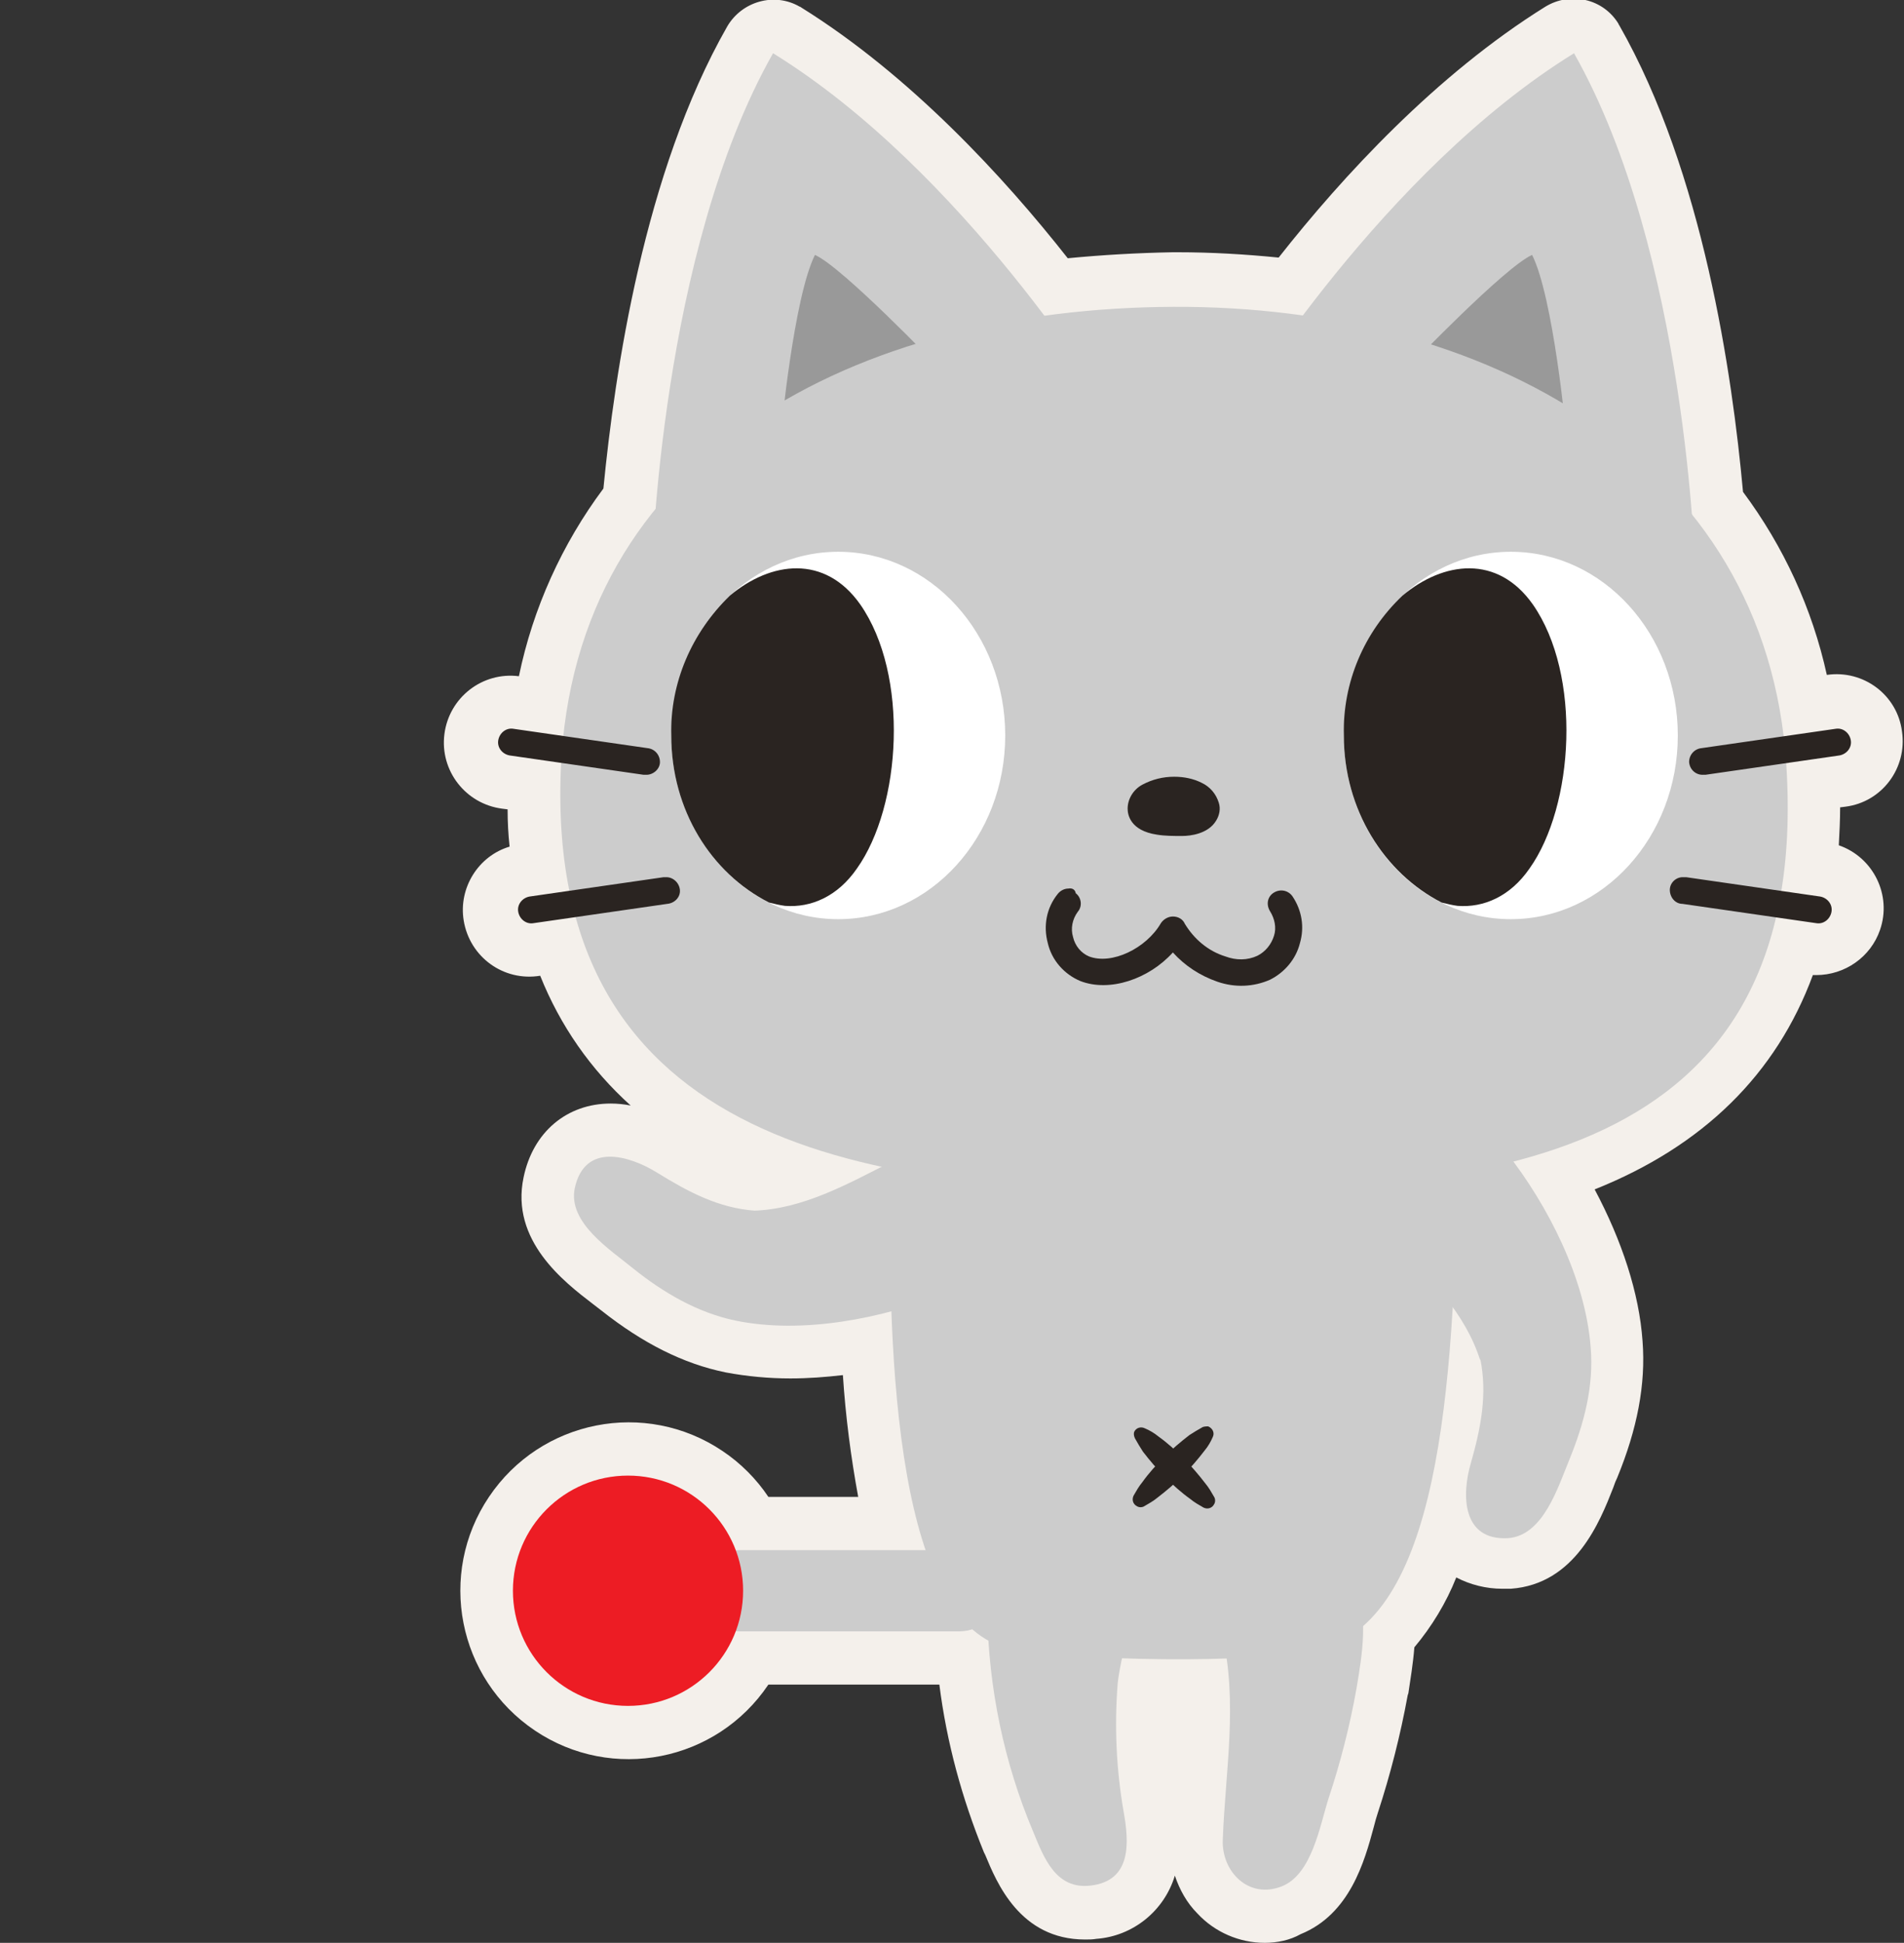 <?xml version="1.0" encoding="utf-8"?>
<!-- Generator: Adobe Illustrator 19.2.1, SVG Export Plug-In . SVG Version: 6.00 Build 0)  -->
<svg version="1.1" id="レイヤー_1" xmlns="http://www.w3.org/2000/svg" xmlns:xlink="http://www.w3.org/1999/xlink" x="0px"
	 y="0px" viewBox="0 0 286.2 291.9" style="enable-background:new 0 0 286.2 291.9;" xml:space="preserve">
<rect x="0" y="0" width="286.2" height="291.9" fill="#333333" stroke="none"/>
<style type="text/css">
	.st0{fill:#F4F0EB;}
	.st1{fill:#CCCCCC;}
	.st2{fill:#999999;}
	.st3{fill:#2A2421;}
	.st4{fill:#ED1C24;}
	.st5{fill:#FFFFFF;}
</style>
<title>menuAni</title>
<path class="st0" d="M190.1,291.9c-3.8,0-7.5-1.6-10.1-4.4c-1.6-1.6-2.7-3.6-3.4-5.7c-1.6,5.3-6.3,9.1-11.8,9.5
	c-0.6,0.1-1.1,0.1-1.7,0.1c-9.8,0-13.3-8.6-15-12.7l-0.2-0.4c-3.3-8.1-5.6-16.5-6.7-25.2h-25.7c-7.8,11.6-23.5,14.7-35.1,6.9
	c-11.6-7.8-14.7-23.5-6.9-35.1s23.5-14.7,35.1-6.9c2.7,1.8,5.1,4.2,6.9,6.9h13.5c-1.1-6-1.9-12.1-2.3-18.3c-2.6,0.3-5.2,0.5-7.9,0.5
	c-3.2,0-6.5-0.3-9.7-0.9c-6.4-1.3-12.5-4.4-18.7-9.3l-1.3-1c-4.3-3.3-12.4-9.5-10.4-19c1.4-6.8,6.5-11.1,13.1-11.1c1,0,2,0.1,3,0.3
	c-6-5.4-10.6-12-13.6-19.5c-5.5,0.9-10.6-2.8-11.5-8.3c-0.8-4.9,2.2-9.7,6.9-11.1c-0.2-1.8-0.3-3.7-0.3-5.6l-0.8-0.1
	c-5.5-0.7-9.4-5.7-8.7-11.2s5.7-9.4,11.2-8.7c2.1-10.2,6.5-19.9,12.7-28.2C92.4,56,96.8,25.9,109.3,4c2.2-3.8,7.1-5.2,10.9-3
	c0.1,0,0.2,0.1,0.2,0.1c16.4,10.2,30.5,25.5,40.1,37.7c5.2-0.5,10.4-0.8,15.8-0.9h0.7c5.1,0,10.2,0.3,15.2,0.8
	c9.6-12.2,23.7-27.5,40.1-37.7c3.8-2.3,8.7-1.2,11,2.6c0,0.1,0.1,0.2,0.1,0.2c12.6,22.1,17,52.5,18.6,70.1
	c6.1,8.2,10.4,17.5,12.6,27.5l0,0c5.5-0.8,10.6,3,11.3,8.5c0.8,5.5-3,10.6-8.5,11.3l-0.8,0.1c0,1.9-0.1,3.8-0.2,5.7
	c5.2,1.8,8,7.5,6.2,12.7c-1.4,4.1-5.3,6.8-9.6,6.8h-0.5c-5.5,14.9-16.5,25.7-32.8,32.2c4.1,7.7,6.7,15.6,7.2,22.8
	c0.5,6.5-0.8,13.2-3.8,20.5c-0.2,0.4-0.4,0.9-0.6,1.5c-2,5.1-5.7,14.5-15.4,15.2c-0.4,0-0.8,0-1.3,0c-2.4,0-4.8-0.6-6.9-1.7
	c-1.5,3.8-3.7,7.4-6.3,10.5c-0.2,2.5-0.6,4.9-0.9,6.9l-0.1,0.3c-1.1,6-2.6,11.9-4.5,17.7c-0.2,0.6-0.4,1.3-0.6,2.1
	c-1.4,5.2-3.6,13.1-11,16.1C193.9,291.5,192,291.9,190.1,291.9z"/>
<path class="st1" d="M236.6,8c17,30,18.2,77.6,18.2,77.6L186.4,61C186.4,61,207.9,25.7,236.6,8z"/>
<path class="st2" d="M235.4,65l-23.5-10c0,0,14.3-14.9,18.4-16.7C233.5,44.7,235.4,65,235.4,65z"/>
<path class="st1" d="M116.2,8C99.2,38,98,85.6,98,85.6L166.4,61C166.4,61,144.9,25.7,116.2,8z"/>
<path class="st2" d="M117.4,65l23.5-10c0,0-14.3-14.9-18.4-16.7C119.3,44.7,117.4,65,117.4,65z"/>
<path class="st1" d="M268.5,114.8c-3-46-45.3-68.9-92.1-68.7c-47.9,0.2-90.1,22.2-92.1,69.5C82,172.8,131.9,179,176.9,179
	S272.5,175.6,268.5,114.8z"/>
<path class="st3" d="M160.6,133.5c-0.6,0-1.2,0.3-1.6,0.8c-1.7,2.1-2.2,4.8-1.5,7.4c0.6,2.6,2.5,4.7,4.9,5.7
	c4.4,1.7,10.3-0.3,13.9-4.3c1.8,2,4.1,3.5,6.7,4.4c2.6,0.9,5.4,0.8,7.9-0.3c2.2-1.1,3.9-3.1,4.5-5.5c0.7-2.4,0.3-4.9-1.1-7
	c-0.6-0.9-1.8-1.2-2.8-0.6s-1.2,1.8-0.6,2.8l0,0c0.7,1.1,1,2.5,0.6,3.7c-0.4,1.3-1.3,2.4-2.5,3c-1.5,0.7-3.2,0.7-4.8,0.1
	c-2.6-0.8-4.7-2.6-6.1-4.9c-0.3-0.7-1-1.1-1.8-1.1l0,0c-0.7,0-1.4,0.4-1.8,1c-2.2,3.8-7.4,6.3-10.8,5c-1.2-0.5-2.1-1.6-2.4-2.9
	c-0.4-1.3-0.1-2.7,0.7-3.8c0.7-0.8,0.6-2.1-0.3-2.8C161.6,133.6,161.1,133.4,160.6,133.5z"/>
<path class="st3" d="M174.3,123.4c1.2,0.1,2.3,0.2,3.5,0.1c1.3,0,2.8-0.4,3.4-1.3s-0.3-2.2-1.5-2.8c-2.4-1.2-8.1-0.7-8.1,2.1
	C171.6,122.7,172.9,123.2,174.3,123.4z"/>
<path class="st3" d="M180.6,117.6c1.3,0.6,2.2,1.7,2.6,3c0.3,0.9,0.1,1.9-0.4,2.7c-1.2,2-3.9,2.3-5.1,2.3h-0.1c-1.2,0-2.5,0-3.7-0.2
	l0,0c-4-0.6-4.4-3-4.4-3.9c0-1.5,0.9-2.9,2.2-3.6c1.5-0.8,3.1-1.2,4.8-1.2C178,116.7,179.4,117,180.6,117.6z M174.6,121.4
	L174.6,121.4c1,0.1,2,0.2,3,0.1h0.1c0.4,0,0.8-0.1,1.3-0.2c-0.1-0.1-0.2-0.1-0.3-0.2c-1.6-0.6-3.3-0.5-4.8,0.1
	C174.1,121.3,174.4,121.4,174.6,121.4L174.6,121.4z"/>
<path class="st3" d="M253.1,131.8c-1.1-0.1-2.1,0.8-2.1,1.9s0.8,2.1,1.9,2.1l20.1,2.9c1.1,0.2,2.1-0.6,2.3-1.7s-0.6-2.1-1.7-2.3
	l-20.1-2.9H253.1z"/>
<path class="st3" d="M100,131.8h-0.3l-20.1,2.9c-1.1,0.2-1.9,1.2-1.7,2.3c0.2,1.1,1.2,1.9,2.3,1.7l20.1-2.9c1.1-0.1,2-1,1.9-2.1
	C102.1,132.6,101.1,131.7,100,131.8z"/>
<path class="st3" d="M97,116.4h-0.3l-20.1-2.9c-1.1-0.2-1.9-1.2-1.7-2.3c0.2-1.1,1.2-1.9,2.3-1.7l20.1,2.9c1.1,0.1,1.9,1,1.9,2.1
	S98.1,116.5,97,116.4z"/>
<path class="st3" d="M256.1,116.4h0.3l20.1-2.9c1.1-0.2,1.9-1.2,1.7-2.3s-1.2-1.9-2.3-1.7l-20.1,2.9c-1.1,0.1-1.9,1-1.9,2.1
	C254,115.7,255,116.5,256.1,116.4z"/>
<path class="st1" d="M133.9,174.6c-6.5,3.3-13.3,7.1-20.7,7.3h0.3c-5.5-0.4-10-2.8-14.7-5.7c-4.2-2.6-10.9-4.6-12.4,2.3
	c-1.1,5.2,5.4,9.3,8.8,12.1c4.5,3.6,9.6,6.6,15.3,7.8c10.1,2.1,22.2-0.3,31.7-4.1C156,188.8,147,168.1,133.9,174.6z"/>
<path class="st1" d="M209.8,186.5c4.9,5.3,10.5,10.8,12.7,17.9v-0.3c1.1,5.4,0.1,10.4-1.4,15.7c-1.4,4.7-1.4,11.7,5.6,11.3
	c5.3-0.4,7.5-7.7,9.2-11.8c2.2-5.4,3.7-11,3.2-16.9c-0.8-10.3-6.4-21.3-12.7-29.3C217.4,161.4,200,175.7,209.8,186.5z"/>
<path class="st1" d="M183.7,245.4c2.4,10.5,0.5,20.5,0.1,31c-0.2,4.8,3.9,9,8.9,7c4.5-1.8,5.7-9.1,7-13.2c1.8-5.4,3.2-10.9,4.2-16.5
	c0.8-4.8,2-11.4-0.5-15.9C197.4,227.5,181,233.8,183.7,245.4z"/>
<path class="st1" d="M148.4,242.3c0.2,11.3,2.5,22.5,6.9,32.9c1.6,3.9,3.4,8.7,8.6,8.1c6.3-0.7,5.8-6.6,5-11.1
	c-1.1-6.3-1.4-12.8-0.9-19.2c0.4-4.1,2.2-8.6,1.6-12.7C167.4,227.7,148.2,229.5,148.4,242.3z"/>
<path class="st1" d="M219.1,174.1c-0.5,35.3-3,69.5-20.9,73.7c-9.8,2.3-37,1.7-46.3-0.1c-16.9-3.3-18.7-42.2-18-73.6L219.1,174.1
	L219.1,174.1z"/>
<path class="st3" d="M180.8,214.4c-0.7,0.4-1.4,0.8-2,1.2c-1.3,1-2.6,2.1-3.8,3.3c-1.2,1.2-2.3,2.4-3.3,3.8c-0.5,0.6-0.9,1.3-1.3,2
	c-0.3,0.6-0.1,1.3,0.5,1.6c0.3,0.2,0.8,0.2,1.1,0c0.7-0.4,1.4-0.8,2-1.3c1.3-1,2.6-2.1,3.8-3.3c1.2-1.2,2.3-2.5,3.3-3.8
	c0.5-0.6,0.9-1.3,1.2-2c0.3-0.6,0-1.3-0.7-1.6C181.5,214.3,181.1,214.3,180.8,214.4z"/>
<path class="st3" d="M170.6,216.1c0.4,0.7,0.8,1.4,1.2,2c1,1.3,2.1,2.6,3.3,3.8c1.2,1.2,2.4,2.3,3.8,3.3c0.6,0.5,1.3,0.9,2,1.3
	c0.6,0.3,1.3,0.1,1.6-0.5c0.2-0.3,0.2-0.8,0-1.1c-0.4-0.7-0.8-1.4-1.3-2c-1-1.3-2.1-2.6-3.3-3.8c-1.2-1.2-2.4-2.3-3.8-3.3
	c-0.6-0.5-1.3-0.9-2-1.2c-0.6-0.3-1.3-0.1-1.6,0.5C170.4,215.3,170.4,215.7,170.6,216.1z"/>
<path class="st1" d="M144.2,232.9h-33c-3.4,0-6.1,2.7-6.1,6.1s2.7,6.1,6.1,6.1h33c3.4,0,6.1-2.7,6.1-6.1S147.5,232.9,144.2,232.9z"
	/>
<circle class="st4" cx="94.4" cy="239" r="17.3"/>
<ellipse class="st5" cx="227.1" cy="110.5" rx="25.1" ry="27.6"/>
<path class="st3" d="M210.8,89.5c6.2-5.2,14.3-6.2,19.6,1.3c7.4,10.6,6.2,30.3-0.5,39.7c-2.9,4.2-6.9,5.9-10.8,5.6
	c-0.8-0.1-1.6-0.3-2.4-0.5c-8.6-4.4-14.7-13.9-14.7-25.1C201.8,102.6,205,95,210.8,89.5z"/>
<ellipse class="st5" cx="126" cy="110.5" rx="25.1" ry="27.6"/>
<path class="st3" d="M109.7,89.5c6.2-5.2,14.3-6.2,19.6,1.3c7.4,10.6,6.2,30.3-0.5,39.7c-2.9,4.2-6.9,5.9-10.8,5.6
	c-0.8-0.1-1.6-0.3-2.4-0.5c-8.7-4.4-14.7-13.9-14.7-25.1C100.7,102.6,104,95,109.7,89.5z"/>
</svg>
